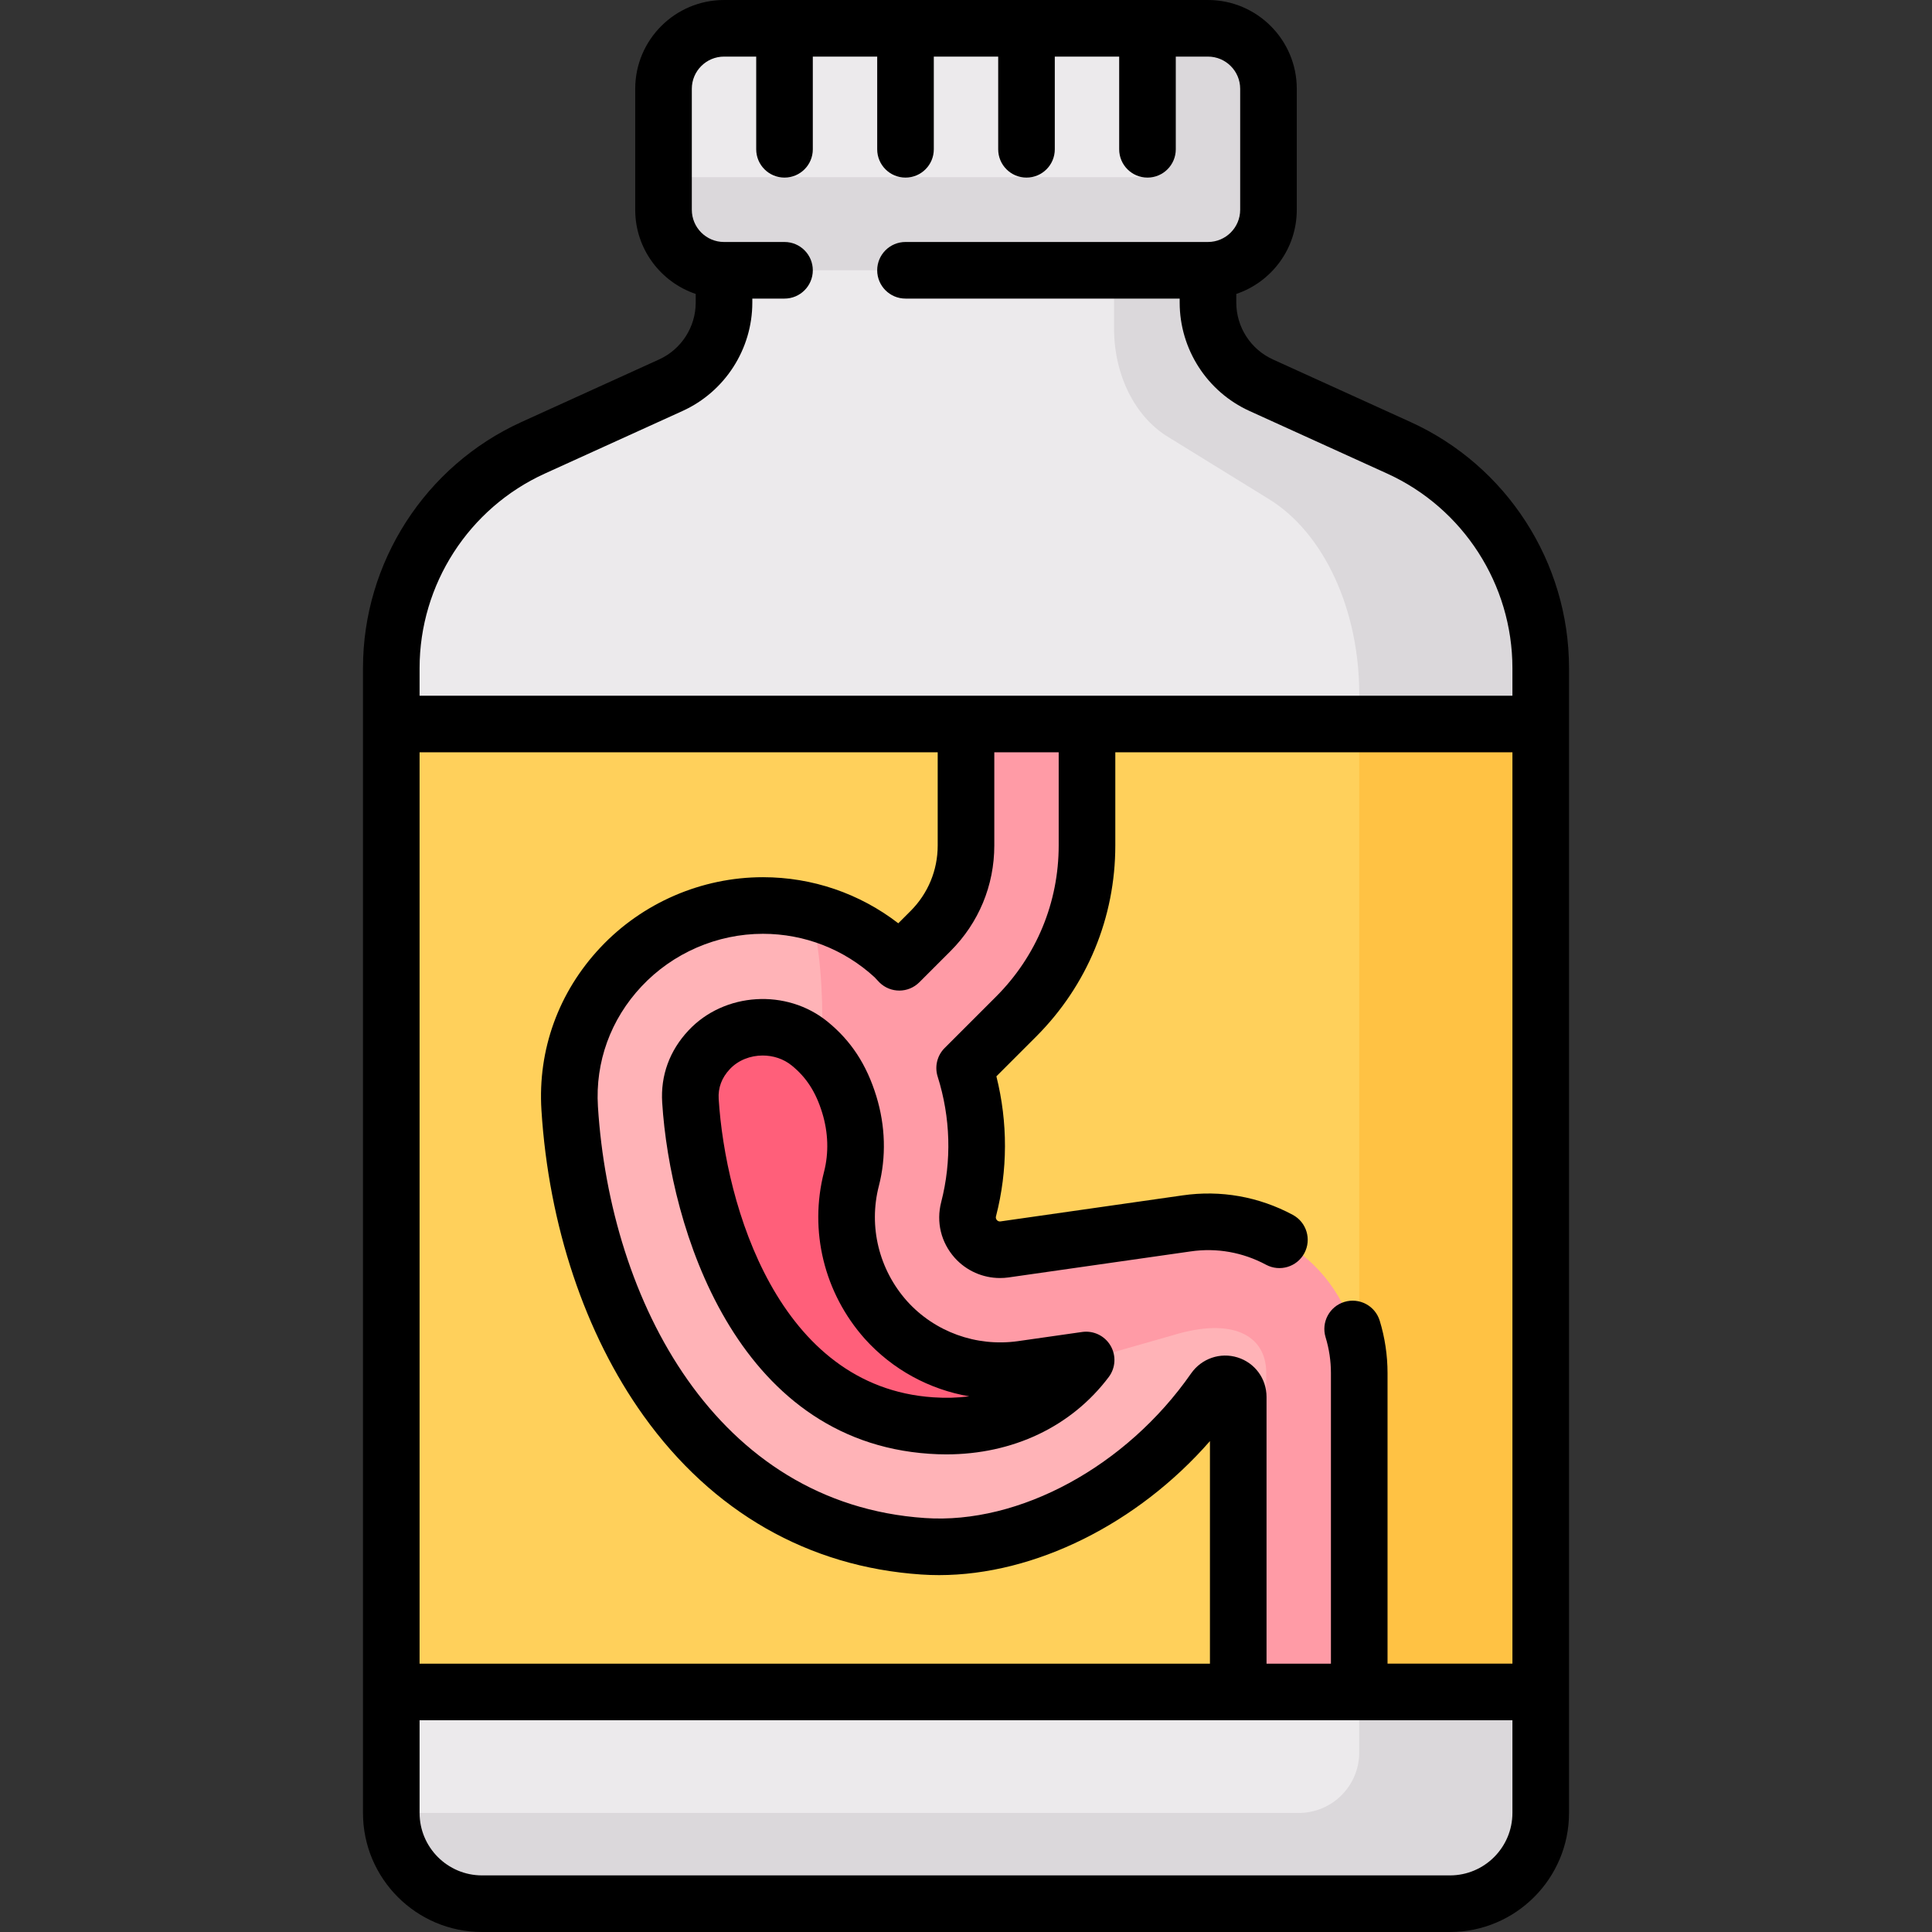 <svg id="Capa_1" enable-background="new 0 0 512 512" height="512" viewBox="0 0 512 512" width="512" xmlns="http://www.w3.org/2000/svg"><rect x="0" y="0" width="512" height="512" fill="#333333" stroke="none"/><g><g><path d="m370.714 118.67-36.488-16.586c-8.585-3.902-14.097-12.462-14.097-21.893v-8.563c8.854 0 16.032-7.178 16.032-16.032v-32.064c0-8.854-7.178-16.032-16.032-16.032h-128.258c-8.854 0-16.032 7.178-16.032 16.032v32.065c0 8.854 7.178 16.032 16.032 16.032v8.563c0 9.431-5.512 17.991-14.097 21.893l-36.488 16.586c-22.894 10.406-37.592 33.233-37.592 58.381v303.4c0 13.282 10.767 24.048 24.048 24.048h256.516c13.282 0 24.048-10.767 24.048-24.048v-303.4c0-25.148-14.698-47.975-37.592-58.382z" fill="#eceaec"/><path d="m370.714 118.67-36.488-16.586c-8.585-3.902-14.097-12.462-14.097-21.892v-8.564c8.854 0 16.032-7.178 16.032-16.032v-32.064c0-8.854-7.178-16.032-16.032-16.032h-8.609v31.456c0 4.418-3.582 8-8 8h-127.681v8.641c0 8.854 7.178 16.032 16.032 16.032h103.364v15.367c0 12.306 5.441 23.312 14.2 28.722l26.882 16.572c14.514 8.963 23.892 29.199 23.892 51.565v280.565c0 8.854-7.178 16.032-16.032 16.032h-240.483c0 13.282 10.767 24.048 24.048 24.048h256.516c13.282 0 24.048-10.767 24.048-24.048v-303.4c0-25.148-14.698-47.975-37.592-58.382z" fill="#dbd8db"/><path d="m103.694 191.871h304.613v256.516h-304.613z" fill="#ffd05b"/><path d="m360.21 191.871h48.097v256.516h-48.097z" fill="#ffc244"/><path d="m314.461 324.215-48.261 6.897c-4.059.564-6.678-1.746-7.601-2.771-.92-1.033-2.951-3.859-1.906-7.914 3.24-12.569 2.707-25.476-1.055-37.379l13.651-13.645c12.106-12.126 18.776-28.229 18.776-45.349v-32.182h-32.065v32.193c0 8.502-3.378 16.656-9.39 22.668l-8.284 8.283c-.505-.493-.928-1.047-1.451-1.527-9.488-8.721-21.806-13.519-34.687-13.519-14.2 0-27.916 5.934-37.634 16.291-9.637 10.255-14.459 23.563-13.582 37.474 3.456 54.853 33.755 112.014 93.665 116.046 27.775 1.904 58.632-14.905 77.15-41.493 1.972-2.831 6.358-1.537 6.358 1.913v78.189h32.065v-84.498z" fill="#ffb3b7"/><path d="m346.393 333.617c-8.787-7.617-20.44-11.069-31.931-9.402l-48.261 6.897c-4.059.564-6.678-1.746-7.601-2.771-.92-1.033-2.951-3.859-1.906-7.914 3.241-12.569 2.707-25.476-1.055-37.379l13.651-13.645c12.106-12.126 18.776-28.229 18.776-45.349v-32.182h-32.066v32.193c0 8.502-3.378 16.656-9.39 22.668l-8.284 8.283c-.505-.493-.928-1.047-1.45-1.527-6.287-5.779-13.876-9.644-21.988-11.723 9.733 38.311-6.985 102.414-6.985 102.414l48.097 24.046 31.838-7.814 23.036-6.577c15.67-4.788 24.586-.037 24.688 9.807.002.082.002 84.745.002 84.745h24.646v-84.498c0-11.625-5.038-22.655-13.817-30.272z" fill="#ff9ba6"/><path d="m246.79 377.784c-46.292-3.116-61.894-55.565-63.816-86.072-.321-5.049 1.393-9.715 4.963-13.512 6.76-7.218 18.8-8.026 26.643-1.628 5.764 4.702 8.68 10.259 10.486 16.134 1.99 6.474 2.239 13.269.575 19.719-3.394 13.167-.027 27.086 9.132 37.372 9.049 10.044 22.451 14.928 35.963 13.058l17.102-2.443c-9.098 12.086-23.81 18.567-41.048 17.372z" fill="#ff5f7a"/></g><g><path d="m373.818 111.843-36.488-16.586c-5.893-2.679-9.701-8.592-9.701-15.065v-2.296c9.308-3.139 16.032-11.946 16.032-22.3v-32.064c0-12.975-10.557-23.532-23.532-23.532h-128.258c-12.976 0-23.532 10.557-23.532 23.532v32.064c0 10.353 6.724 19.16 16.032 22.3v2.296c0 6.473-3.808 12.386-9.701 15.065l-36.488 16.586c-25.507 11.594-41.989 37.19-41.989 65.208v303.4c0 17.396 14.152 31.548 31.548 31.548h256.517c17.396 0 31.548-14.152 31.548-31.548v-303.4c.001-28.018-16.481-53.613-41.988-65.208zm-8.177 238.162c-1.208-3.962-5.398-6.193-9.362-4.986-3.962 1.208-6.194 5.4-4.986 9.362.94 3.082 1.417 6.28 1.417 9.508v76.998h-17.064v-70.688c0-4.816-3.072-9.017-7.645-10.453-4.614-1.45-9.586.26-12.367 4.253-17.149 24.621-45.479 40.008-70.493 38.297-55.369-3.727-83.433-57.448-86.683-109.035-.745-11.822 3.361-23.139 11.566-31.87 8.303-8.848 20.026-13.923 32.165-13.923 10.998 0 21.515 4.099 29.597 11.527.111.109.211.227.314.342.319.354.642.706.986 1.042 2.939 2.87 7.64 2.843 10.544-.062l8.284-8.283c7.472-7.472 11.587-17.405 11.587-27.971v-24.693h17.064v24.682c0 15.115-5.89 29.339-16.578 40.045l-13.65 13.645c-1.979 1.979-2.692 4.895-1.849 7.564 3.428 10.848 3.754 22.345.943 33.248-1.367 5.307-.067 10.691 3.597 14.806 3.082 3.42 7.436 5.332 11.987 5.332.745 0 1.496-.051 2.247-.155l48.277-6.899c6.894-1.001 13.8.222 19.973 3.533 3.65 1.956 8.197.586 10.155-3.064s.586-8.197-3.064-10.155c-9.022-4.839-19.127-6.622-29.202-5.162l-48.231 6.893c-.16.023-.587.082-.968-.33-.401-.45-.303-.83-.245-1.055 3.129-12.14 3.151-24.857.095-37.056l10.546-10.542c13.521-13.543 20.968-31.53 20.968-50.648v-24.682h105.242v241.516h-33.097v-76.998c-.002-4.71-.698-9.382-2.07-13.883zm-254.448 90.882v-241.516h137.307v24.693c0 6.559-2.555 12.726-7.193 17.364l-3.253 3.253c-10.25-7.908-22.804-12.213-35.865-12.213-16.266 0-31.977 6.801-43.1 18.654-11.069 11.779-16.61 27.079-15.602 43.082 1.924 30.534 11.53 59.291 27.049 80.975 18.265 25.52 43.714 40.072 73.588 42.083 1.57.107 3.144.161 4.731.161 25.385-.002 52.662-13.624 71.791-35.517v58.982h-209.453zm33.196-315.388 36.488-16.586c11.234-5.106 18.494-16.38 18.494-28.72v-1.063h8.532c4.142 0 7.5-3.358 7.5-7.5s-3.358-7.5-7.5-7.5h-16.032c-4.705 0-8.532-3.828-8.532-8.532v-32.066c0-4.705 3.828-8.532 8.532-8.532h8.532v24.564c0 4.142 3.358 7.5 7.5 7.5s7.5-3.358 7.5-7.5v-24.564h17.064v24.564c0 4.142 3.358 7.5 7.5 7.5s7.5-3.358 7.5-7.5v-24.564h17.064v24.564c0 4.142 3.358 7.5 7.5 7.5s7.5-3.358 7.5-7.5v-24.564h17.064v24.564c0 4.142 3.358 7.5 7.5 7.5s7.5-3.358 7.5-7.5v-24.564h8.532c4.705 0 8.532 3.828 8.532 8.532v32.064c0 4.705-3.828 8.532-8.532 8.532h-80.161c-4.142 0-7.5 3.358-7.5 7.5s3.358 7.5 7.5 7.5h72.661v1.063c0 12.34 7.259 23.614 18.494 28.72l36.488 16.586c20.166 9.167 33.196 29.402 33.196 51.553v7.319h-289.612v-7.319c0-22.149 13.031-42.385 33.196-51.551zm239.869 371.501h-256.516c-9.125 0-16.548-7.423-16.548-16.548v-24.564h289.613v24.564c0 9.125-7.424 16.548-16.549 16.548z"/><path d="m286.778 352.987-17.07 2.439c-11.003 1.527-21.981-2.457-29.333-10.615-7.447-8.363-10.24-19.77-7.471-30.512 1.984-7.691 1.752-15.92-.668-23.797-2.578-8.384-6.681-14.657-12.915-19.742-10.845-8.845-27.378-7.807-36.848 2.303-5.024 5.344-7.439 11.957-6.984 19.121 2.075 32.94 19.319 89.612 70.787 93.083 1.512.104 3.009.157 4.494.157 17.63 0 33.147-7.331 43.061-20.5 1.826-2.426 2.009-5.712.465-8.326s-4.51-4.037-7.518-3.611zm-39.469 17.315c-.005 0-.01-.001-.016-.001-41.106-2.767-55.066-50.998-56.834-79.064-.188-2.964.802-5.622 2.953-7.909 2.234-2.386 5.464-3.607 8.714-3.607 2.754 0 5.523.876 7.714 2.664 3.884 3.167 6.369 7.031 8.058 12.525 1.606 5.227 1.773 10.636.481 15.645-4.019 15.592.016 32.127 10.823 44.264 7.336 8.142 17.107 13.419 27.667 15.228-3.052.396-6.249.484-9.56.255z"/></g></g></svg>